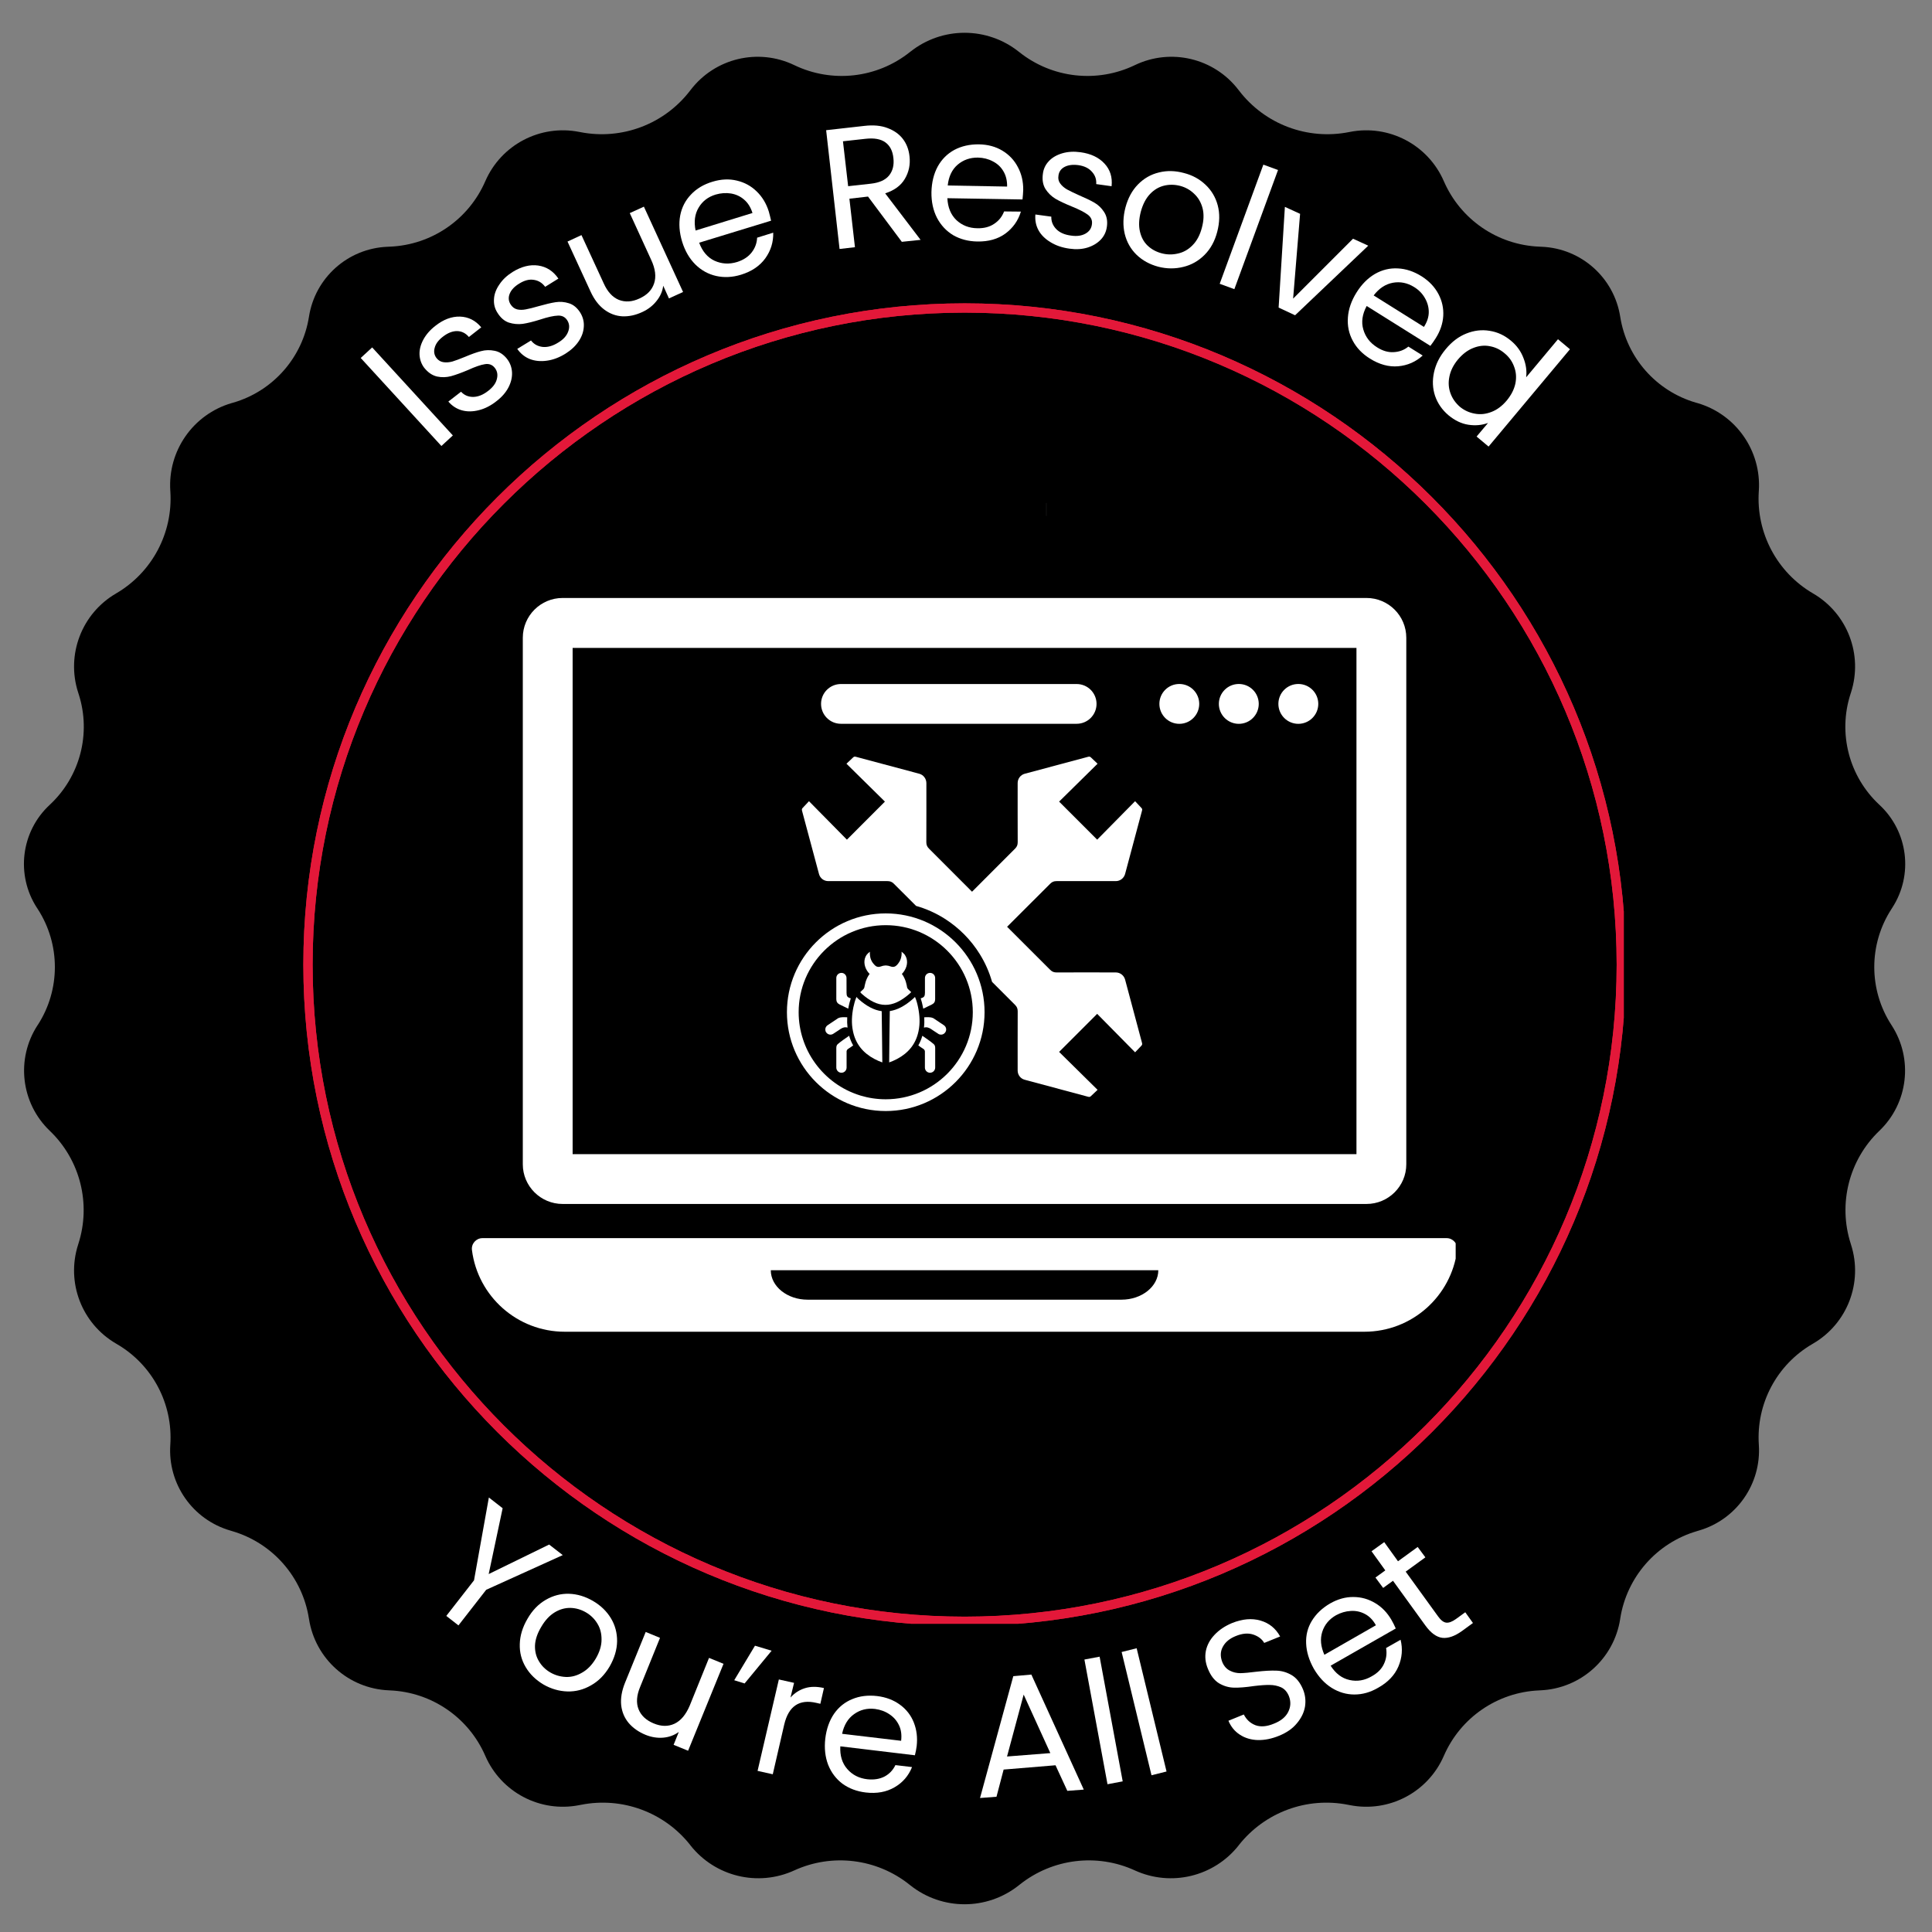 <svg xmlns="http://www.w3.org/2000/svg" xmlns:xlink="http://www.w3.org/1999/xlink" width="225" viewBox="0 0 168.75 168.75" height="225" preserveAspectRatio="xMidYMid meet"><rect x="0" y="0" width="168.75" height="168.75" fill="#808080" stroke="none"/><defs><clipPath id="0d14d07406"><path d="M 2 2.715 L 167 2.715 L 167 166.477 L 2 166.477 Z M 2 2.715 "></path></clipPath><clipPath id="bca2bf62a7"><path d="M 88.988 4.52 L 89.039 4.559 C 91.906 6.84 95.824 7.277 99.125 5.688 C 102.27 4.176 106.043 5.074 108.168 7.844 L 108.223 7.914 C 110.473 10.852 114.191 12.254 117.82 11.539 L 117.902 11.523 C 121.312 10.848 124.73 12.641 126.113 15.828 C 127.562 19.168 130.789 21.387 134.43 21.543 L 134.676 21.555 C 138.117 21.703 140.977 24.254 141.516 27.656 C 142.078 31.23 144.648 34.152 148.121 35.168 L 148.266 35.207 C 151.629 36.188 153.855 39.375 153.625 42.867 L 153.621 42.918 C 153.383 46.551 155.219 50.004 158.363 51.836 C 161.363 53.582 162.738 57.18 161.676 60.48 L 161.629 60.625 C 160.52 64.066 161.508 67.836 164.156 70.297 C 166.668 72.625 167.141 76.422 165.273 79.297 L 165.211 79.395 C 163.207 82.48 163.207 86.453 165.211 89.535 L 165.227 89.559 C 167.125 92.488 166.676 96.352 164.156 98.766 L 164.152 98.77 C 161.496 101.309 160.527 105.145 161.656 108.645 L 161.676 108.711 C 162.738 112.012 161.363 115.609 158.363 117.355 L 158.297 117.395 C 155.195 119.199 153.383 122.609 153.625 126.195 C 153.855 129.609 151.68 132.727 148.391 133.684 L 148.227 133.734 C 144.695 134.766 142.078 137.75 141.516 141.387 L 141.516 141.402 C 140.977 144.879 138.062 147.492 134.547 147.641 L 134.43 147.648 C 130.789 147.805 127.562 150.023 126.113 153.363 C 124.73 156.551 121.312 158.344 117.902 157.668 L 117.738 157.637 C 114.152 156.93 110.473 158.289 108.207 161.16 L 108.195 161.18 C 106.039 163.914 102.293 164.82 99.125 163.371 C 95.816 161.855 91.934 162.332 89.082 164.598 L 88.988 164.672 C 86.215 166.879 82.285 166.879 79.512 164.672 L 79.418 164.598 C 76.566 162.332 72.688 161.855 69.375 163.371 C 66.207 164.82 62.461 163.914 60.305 161.18 L 60.293 161.16 C 58.031 158.289 54.348 156.93 50.762 157.637 L 50.598 157.668 C 47.188 158.344 43.773 156.551 42.387 153.363 C 40.938 150.023 37.711 147.805 34.074 147.648 L 33.953 147.641 C 30.438 147.492 27.523 144.879 26.988 141.402 L 26.984 141.387 C 26.422 137.75 23.805 134.766 20.273 133.734 L 20.109 133.684 C 16.82 132.727 14.645 129.609 14.875 126.195 C 15.117 122.609 13.309 119.199 10.203 117.395 L 10.137 117.355 C 7.137 115.609 5.762 112.012 6.824 108.711 L 6.844 108.645 C 7.973 105.145 7.004 101.309 4.348 98.77 L 4.344 98.766 C 1.824 96.352 1.375 92.488 3.273 89.559 L 3.293 89.535 C 5.293 86.453 5.293 82.48 3.293 79.395 L 3.227 79.297 C 1.363 76.422 1.832 72.625 4.344 70.297 C 6.992 67.836 7.98 64.066 6.871 60.625 L 6.824 60.48 C 5.762 57.18 7.137 53.582 10.137 51.836 C 13.281 50.004 15.117 46.551 14.879 42.918 L 14.875 42.867 C 14.645 39.375 16.871 36.188 20.234 35.207 L 20.379 35.168 C 23.852 34.152 26.426 31.23 26.988 27.656 C 27.523 24.254 30.383 21.703 33.824 21.555 L 34.074 21.543 C 37.711 21.387 40.938 19.168 42.387 15.828 C 43.773 12.641 47.188 10.848 50.598 11.523 L 50.684 11.539 C 54.309 12.254 58.027 10.852 60.277 7.914 L 60.332 7.844 C 62.457 5.074 66.23 4.176 69.375 5.688 C 72.676 7.277 76.594 6.84 79.461 4.559 L 79.512 4.52 C 82.285 2.312 86.215 2.312 88.988 4.52 Z M 88.988 4.52 "></path></clipPath><clipPath id="7a2c25ff1e"><path d="M 0 0.715 L 165 0.715 L 165 164.477 L 0 164.477 Z M 0 0.715 "></path></clipPath><clipPath id="ad2816c3fb"><path d="M 86.988 2.52 L 87.039 2.559 C 89.906 4.84 93.824 5.277 97.125 3.688 C 100.27 2.176 104.043 3.074 106.168 5.844 L 106.223 5.914 C 108.473 8.852 112.191 10.254 115.82 9.539 L 115.902 9.523 C 119.312 8.848 122.73 10.641 124.113 13.828 C 125.562 17.168 128.789 19.387 132.43 19.543 L 132.676 19.555 C 136.117 19.703 138.977 22.254 139.516 25.656 C 140.078 29.23 142.648 32.152 146.121 33.168 L 146.266 33.207 C 149.629 34.188 151.855 37.375 151.625 40.867 L 151.621 40.918 C 151.383 44.551 153.219 48.004 156.363 49.836 C 159.363 51.582 160.738 55.18 159.676 58.48 L 159.629 58.625 C 158.52 62.066 159.508 65.836 162.156 68.297 C 164.668 70.625 165.141 74.422 163.273 77.297 L 163.211 77.395 C 161.207 80.48 161.207 84.453 163.211 87.535 L 163.227 87.559 C 165.125 90.488 164.676 94.352 162.156 96.766 L 162.152 96.77 C 159.496 99.309 158.527 103.145 159.656 106.645 L 159.676 106.711 C 160.738 110.012 159.363 113.609 156.363 115.355 L 156.297 115.395 C 153.195 117.199 151.383 120.609 151.625 124.195 C 151.855 127.609 149.68 130.727 146.391 131.684 L 146.227 131.734 C 142.695 132.766 140.078 135.75 139.516 139.387 L 139.516 139.402 C 138.977 142.879 136.062 145.492 132.547 145.641 L 132.43 145.648 C 128.789 145.805 125.562 148.023 124.113 151.363 C 122.73 154.551 119.312 156.344 115.902 155.668 L 115.738 155.637 C 112.152 154.93 108.473 156.289 106.207 159.16 L 106.195 159.18 C 104.039 161.914 100.293 162.82 97.125 161.371 C 93.816 159.855 89.934 160.332 87.082 162.598 L 86.988 162.672 C 84.215 164.879 80.285 164.879 77.512 162.672 L 77.418 162.598 C 74.566 160.332 70.688 159.855 67.375 161.371 C 64.207 162.82 60.461 161.914 58.305 159.18 L 58.293 159.16 C 56.031 156.289 52.348 154.93 48.762 155.637 L 48.598 155.668 C 45.188 156.344 41.773 154.551 40.387 151.363 C 38.938 148.023 35.711 145.805 32.074 145.648 L 31.953 145.641 C 28.438 145.492 25.523 142.879 24.988 139.402 L 24.984 139.387 C 24.422 135.75 21.805 132.766 18.273 131.734 L 18.109 131.684 C 14.82 130.727 12.645 127.609 12.875 124.195 C 13.117 120.609 11.309 117.199 8.203 115.395 L 8.137 115.355 C 5.137 113.609 3.762 110.012 4.824 106.711 L 4.844 106.645 C 5.973 103.145 5.004 99.309 2.348 96.77 L 2.344 96.766 C -0.176 94.352 -0.625 90.488 1.273 87.559 L 1.293 87.535 C 3.293 84.453 3.293 80.48 1.293 77.395 L 1.227 77.297 C -0.637 74.422 -0.168 70.625 2.344 68.297 C 4.992 65.836 5.98 62.066 4.871 58.625 L 4.824 58.48 C 3.762 55.18 5.137 51.582 8.137 49.836 C 11.281 48.004 13.117 44.551 12.879 40.918 L 12.875 40.867 C 12.645 37.375 14.871 34.188 18.234 33.207 L 18.379 33.168 C 21.852 32.152 24.426 29.23 24.988 25.656 C 25.523 22.254 28.383 19.703 31.824 19.555 L 32.074 19.543 C 35.711 19.387 38.938 17.168 40.387 13.828 C 41.773 10.641 45.188 8.848 48.598 9.523 L 48.684 9.539 C 52.309 10.254 56.027 8.852 58.277 5.914 L 58.332 5.844 C 60.457 3.074 64.23 2.176 67.375 3.688 C 70.676 5.277 74.594 4.84 77.461 2.559 L 77.512 2.52 C 80.285 0.312 84.215 0.312 86.988 2.52 Z M 86.988 2.52 "></path></clipPath><clipPath id="9c018ca478"><rect x="0" width="165" y="0" height="165"></rect></clipPath><clipPath id="9e609b092d"><path d="M 26.496 26.496 L 141.828 26.496 L 141.828 141.828 L 26.496 141.828 Z M 26.496 26.496 "></path></clipPath><clipPath id="bf730420ff"><rect x="0" width="116" y="0" height="40"></rect></clipPath><clipPath id="544f35ac67"><rect x="0" width="105" y="0" height="37"></rect></clipPath><clipPath id="ca92a1ec2e"><path d="M 90 43 L 91.41 43 L 91.41 45.062 L 90 45.062 Z M 90 43 "></path></clipPath><clipPath id="3fb6316006"><path d="M 45 52.207 L 123 52.207 L 123 106 L 45 106 Z M 45 52.207 "></path></clipPath><clipPath id="fffe9b8f23"><path d="M 41.023 108 L 127.145 108 L 127.145 116.613 L 41.023 116.613 Z M 41.023 108 "></path></clipPath></defs><g id="b11b67863c"><g clip-rule="nonzero" clip-path="url(#0d14d07406)"><g clip-rule="nonzero" clip-path="url(#bca2bf62a7)"><g transform="matrix(1,0,0,1,2,2)"><g clip-path="url(#9c018ca478)"><g clip-rule="nonzero" clip-path="url(#7a2c25ff1e)"><g clip-rule="nonzero" clip-path="url(#ad2816c3fb)"><rect x="0" width="165" height="165" y="0" style="fill:#000000;fill-opacity:1;stroke:none;"></rect></g></g></g></g></g></g><g clip-rule="nonzero" clip-path="url(#9e609b092d)"><path style=" stroke:none;fill-rule:nonzero;fill:#e31839;fill-opacity:1;" d="M 84.258 142.016 C 52.406 142.016 26.496 116.105 26.496 84.258 C 26.496 52.406 52.406 26.496 84.258 26.496 C 116.105 26.496 142.016 52.406 142.016 84.258 C 142.016 116.105 116.105 142.016 84.258 142.016 Z M 84.258 27.305 C 52.855 27.305 27.305 52.855 27.305 84.258 C 27.305 115.66 52.855 141.207 84.258 141.207 C 115.66 141.207 141.207 115.66 141.207 84.258 C 141.207 52.855 115.66 27.305 84.258 27.305 Z M 84.258 27.305 "></path><path style=" stroke:none;fill-rule:nonzero;fill:#e31839;fill-opacity:1;" d="M 84.258 142.016 C 52.406 142.016 26.496 116.105 26.496 84.258 C 26.496 52.406 52.406 26.496 84.258 26.496 C 116.105 26.496 142.016 52.406 142.016 84.258 C 142.016 116.105 116.105 142.016 84.258 142.016 Z M 84.258 27.305 C 52.855 27.305 27.305 52.855 27.305 84.258 C 27.305 115.66 52.855 141.207 84.258 141.207 C 115.66 141.207 141.207 115.66 141.207 84.258 C 141.207 52.855 115.66 27.305 84.258 27.305 Z M 84.258 27.305 "></path></g><g transform="matrix(1,0,0,1,26,5)"><g clip-path="url(#bf730420ff)"><g style="fill:#ffffff;fill-opacity:1;"><g transform="translate(11.695, 34.736)"><path style="stroke:none" d="M -5.188 -9.391 L 1.859 -1.703 L 0.859 -0.781 L -6.188 -8.469 Z M -5.188 -9.391 "></path></g></g><g style="fill:#ffffff;fill-opacity:1;"><g transform="translate(14.082, 32.419)"><path style="stroke:none" d="M 3.297 -2.391 C 2.797 -1.992 2.281 -1.727 1.75 -1.594 C 1.219 -1.457 0.723 -1.453 0.266 -1.578 C -0.191 -1.703 -0.586 -1.957 -0.922 -2.344 L 0.188 -3.203 C 0.469 -2.898 0.82 -2.75 1.25 -2.75 C 1.688 -2.758 2.125 -2.938 2.562 -3.281 C 2.969 -3.594 3.219 -3.93 3.312 -4.297 C 3.414 -4.672 3.359 -5 3.141 -5.281 C 2.922 -5.562 2.629 -5.672 2.266 -5.609 C 1.91 -5.555 1.414 -5.383 0.781 -5.094 C 0.207 -4.852 -0.281 -4.676 -0.688 -4.562 C -1.094 -4.457 -1.5 -4.445 -1.906 -4.531 C -2.32 -4.625 -2.695 -4.879 -3.031 -5.297 C -3.281 -5.629 -3.414 -6.008 -3.438 -6.438 C -3.457 -6.863 -3.348 -7.301 -3.109 -7.75 C -2.867 -8.195 -2.52 -8.598 -2.062 -8.953 C -1.352 -9.516 -0.633 -9.785 0.094 -9.766 C 0.832 -9.742 1.453 -9.43 1.953 -8.828 L 0.875 -7.984 C 0.594 -8.316 0.254 -8.488 -0.141 -8.5 C -0.547 -8.508 -0.961 -8.348 -1.391 -8.016 C -1.773 -7.723 -2.016 -7.406 -2.109 -7.062 C -2.211 -6.719 -2.16 -6.41 -1.953 -6.141 C -1.785 -5.93 -1.578 -5.812 -1.328 -5.781 C -1.086 -5.75 -0.832 -5.77 -0.562 -5.844 C -0.289 -5.926 0.07 -6.062 0.531 -6.25 C 1.094 -6.488 1.562 -6.656 1.938 -6.75 C 2.32 -6.852 2.711 -6.863 3.109 -6.781 C 3.516 -6.707 3.875 -6.477 4.188 -6.094 C 4.469 -5.738 4.617 -5.336 4.641 -4.891 C 4.66 -4.453 4.555 -4.016 4.328 -3.578 C 4.098 -3.141 3.754 -2.742 3.297 -2.391 Z M 3.297 -2.391 "></path></g></g><g style="fill:#ffffff;fill-opacity:1;"><g transform="translate(19.851, 27.896)"><path style="stroke:none" d="M 3.531 -2 C 2.988 -1.664 2.445 -1.461 1.906 -1.391 C 1.375 -1.316 0.883 -1.363 0.438 -1.531 C -0.008 -1.707 -0.379 -2.004 -0.672 -2.422 L 0.531 -3.156 C 0.781 -2.832 1.117 -2.645 1.547 -2.594 C 1.984 -2.551 2.441 -2.68 2.922 -2.984 C 3.348 -3.242 3.629 -3.551 3.766 -3.906 C 3.91 -4.27 3.891 -4.602 3.703 -4.906 C 3.516 -5.207 3.238 -5.348 2.875 -5.328 C 2.508 -5.316 1.992 -5.203 1.328 -4.984 C 0.734 -4.797 0.227 -4.672 -0.188 -4.609 C -0.602 -4.555 -1.008 -4.594 -1.406 -4.719 C -1.801 -4.852 -2.141 -5.148 -2.422 -5.609 C -2.641 -5.961 -2.734 -6.352 -2.703 -6.781 C -2.68 -7.207 -2.523 -7.629 -2.234 -8.047 C -1.953 -8.473 -1.566 -8.836 -1.078 -9.141 C -0.305 -9.617 0.438 -9.805 1.156 -9.703 C 1.883 -9.598 2.473 -9.219 2.922 -8.562 L 1.766 -7.844 C 1.504 -8.195 1.172 -8.398 0.766 -8.453 C 0.367 -8.516 -0.051 -8.406 -0.5 -8.125 C -0.914 -7.875 -1.191 -7.582 -1.328 -7.25 C -1.461 -6.926 -1.441 -6.617 -1.266 -6.328 C -1.117 -6.086 -0.926 -5.938 -0.688 -5.875 C -0.457 -5.82 -0.203 -5.82 0.078 -5.875 C 0.359 -5.926 0.734 -6.02 1.203 -6.156 C 1.785 -6.32 2.273 -6.438 2.672 -6.5 C 3.066 -6.562 3.457 -6.531 3.844 -6.406 C 4.227 -6.289 4.555 -6.02 4.828 -5.594 C 5.066 -5.207 5.172 -4.797 5.141 -4.359 C 5.117 -3.922 4.969 -3.492 4.688 -3.078 C 4.414 -2.672 4.031 -2.312 3.531 -2 Z M 3.531 -2 "></path></g></g><g style="fill:#ffffff;fill-opacity:1;"><g transform="translate(26.007, 24.004)"><path style="stroke:none" d="M 4.234 -10.953 L 7.656 -3.5 L 6.422 -2.938 L 5.922 -4.047 C 5.859 -3.555 5.66 -3.109 5.328 -2.703 C 5.004 -2.297 4.594 -1.977 4.094 -1.75 C 3.508 -1.477 2.93 -1.352 2.359 -1.375 C 1.785 -1.406 1.254 -1.602 0.766 -1.969 C 0.285 -2.332 -0.109 -2.852 -0.422 -3.531 L -2.438 -7.906 L -1.219 -8.469 L 0.719 -4.266 C 1.051 -3.523 1.492 -3.039 2.047 -2.812 C 2.609 -2.594 3.211 -2.633 3.859 -2.938 C 4.516 -3.238 4.938 -3.676 5.125 -4.25 C 5.32 -4.832 5.238 -5.516 4.875 -6.297 L 3 -10.391 Z M 4.234 -10.953 "></path></g></g><g style="fill:#ffffff;fill-opacity:1;"><g transform="translate(34.178, 20.229)"><path style="stroke:none" d="M 6.969 -6.766 C 7.039 -6.516 7.109 -6.242 7.172 -5.953 L 0.891 -4.031 C 1.172 -3.27 1.617 -2.742 2.234 -2.453 C 2.859 -2.172 3.516 -2.133 4.203 -2.344 C 4.754 -2.52 5.176 -2.797 5.469 -3.172 C 5.77 -3.555 5.93 -3.988 5.953 -4.469 L 7.359 -4.906 C 7.379 -4.082 7.148 -3.336 6.672 -2.672 C 6.191 -2.004 5.484 -1.523 4.547 -1.234 C 3.797 -1.004 3.07 -0.969 2.375 -1.125 C 1.688 -1.281 1.082 -1.613 0.562 -2.125 C 0.039 -2.645 -0.344 -3.305 -0.594 -4.109 C -0.844 -4.93 -0.898 -5.695 -0.766 -6.406 C -0.629 -7.113 -0.316 -7.723 0.172 -8.234 C 0.66 -8.754 1.289 -9.129 2.062 -9.359 C 2.812 -9.586 3.52 -9.617 4.188 -9.453 C 4.852 -9.297 5.426 -8.984 5.906 -8.516 C 6.395 -8.047 6.75 -7.461 6.969 -6.766 Z M 5.547 -6.625 C 5.391 -7.125 5.145 -7.516 4.812 -7.797 C 4.488 -8.078 4.109 -8.254 3.672 -8.328 C 3.234 -8.398 2.785 -8.367 2.328 -8.234 C 1.672 -8.035 1.176 -7.656 0.844 -7.094 C 0.508 -6.531 0.422 -5.863 0.578 -5.094 Z M 5.547 -6.625 "></path></g></g><g style="fill:#ffffff;fill-opacity:1;"><g transform="translate(42.683, 17.733)"><path style="stroke:none" d=""></path></g></g><g style="fill:#ffffff;fill-opacity:1;"><g transform="translate(46.175, 16.872)"><path style="stroke:none" d="M 6.594 -0.75 L 3.641 -4.703 L 2.016 -4.516 L 2.5 -0.281 L 1.156 -0.125 L -0.016 -10.5 L 3.312 -10.875 C 4.102 -10.969 4.781 -10.906 5.344 -10.688 C 5.914 -10.477 6.363 -10.16 6.688 -9.734 C 7.008 -9.316 7.203 -8.812 7.266 -8.219 C 7.348 -7.5 7.211 -6.844 6.859 -6.25 C 6.516 -5.664 5.941 -5.242 5.141 -4.984 L 8.234 -0.922 Z M 1.906 -5.609 L 3.891 -5.828 C 4.629 -5.91 5.16 -6.148 5.484 -6.547 C 5.805 -6.953 5.93 -7.457 5.859 -8.062 C 5.797 -8.688 5.562 -9.145 5.156 -9.438 C 4.758 -9.727 4.188 -9.832 3.438 -9.75 L 1.453 -9.531 Z M 1.906 -5.609 "></path></g></g><g style="fill:#ffffff;fill-opacity:1;"><g transform="translate(54.654, 15.874)"><path style="stroke:none" d="M 8.719 -4.281 C 8.707 -4.02 8.688 -3.742 8.656 -3.453 L 2.094 -3.562 C 2.133 -2.75 2.398 -2.109 2.891 -1.641 C 3.391 -1.18 4 -0.945 4.719 -0.938 C 5.301 -0.926 5.789 -1.055 6.188 -1.328 C 6.594 -1.598 6.879 -1.957 7.047 -2.406 L 8.516 -2.391 C 8.273 -1.598 7.82 -0.957 7.156 -0.469 C 6.5 0.008 5.68 0.238 4.703 0.219 C 3.922 0.207 3.223 0.023 2.609 -0.328 C 2.004 -0.691 1.531 -1.195 1.188 -1.844 C 0.852 -2.5 0.691 -3.25 0.703 -4.094 C 0.723 -4.945 0.906 -5.691 1.25 -6.328 C 1.602 -6.961 2.086 -7.445 2.703 -7.781 C 3.328 -8.113 4.039 -8.273 4.844 -8.266 C 5.625 -8.254 6.305 -8.07 6.891 -7.719 C 7.484 -7.363 7.938 -6.883 8.25 -6.281 C 8.57 -5.688 8.727 -5.02 8.719 -4.281 Z M 7.312 -4.578 C 7.32 -5.098 7.211 -5.547 6.984 -5.922 C 6.766 -6.297 6.457 -6.582 6.062 -6.781 C 5.676 -6.988 5.242 -7.098 4.766 -7.109 C 4.078 -7.117 3.484 -6.91 2.984 -6.484 C 2.492 -6.055 2.207 -5.453 2.125 -4.672 Z M 7.312 -4.578 "></path></g></g><g style="fill:#ffffff;fill-opacity:1;"><g transform="translate(63.404, 16.032)"><path style="stroke:none" d="M 4.016 0.688 C 3.379 0.602 2.828 0.414 2.359 0.125 C 1.891 -0.156 1.539 -0.5 1.312 -0.906 C 1.082 -1.32 0.988 -1.785 1.031 -2.297 L 2.422 -2.109 C 2.41 -1.691 2.555 -1.328 2.859 -1.016 C 3.16 -0.711 3.594 -0.523 4.156 -0.453 C 4.656 -0.379 5.07 -0.438 5.406 -0.625 C 5.738 -0.812 5.926 -1.082 5.969 -1.438 C 6.02 -1.781 5.898 -2.062 5.609 -2.281 C 5.316 -2.5 4.848 -2.738 4.203 -3 C 3.617 -3.238 3.145 -3.461 2.781 -3.672 C 2.426 -3.891 2.133 -4.176 1.906 -4.531 C 1.688 -4.895 1.613 -5.336 1.688 -5.859 C 1.738 -6.273 1.91 -6.641 2.203 -6.953 C 2.492 -7.266 2.883 -7.492 3.375 -7.641 C 3.863 -7.785 4.398 -7.816 4.984 -7.734 C 5.879 -7.609 6.57 -7.281 7.062 -6.75 C 7.562 -6.219 7.77 -5.555 7.688 -4.766 L 6.344 -4.953 C 6.375 -5.367 6.25 -5.727 5.969 -6.031 C 5.695 -6.344 5.301 -6.535 4.781 -6.609 C 4.289 -6.672 3.891 -6.617 3.578 -6.453 C 3.266 -6.285 3.086 -6.031 3.047 -5.688 C 3.004 -5.426 3.055 -5.195 3.203 -5 C 3.348 -4.801 3.547 -4.629 3.797 -4.484 C 4.047 -4.348 4.391 -4.18 4.828 -3.984 C 5.398 -3.742 5.852 -3.523 6.188 -3.328 C 6.531 -3.129 6.812 -2.859 7.031 -2.516 C 7.258 -2.172 7.344 -1.754 7.281 -1.266 C 7.227 -0.816 7.051 -0.43 6.75 -0.109 C 6.445 0.211 6.055 0.445 5.578 0.594 C 5.109 0.738 4.586 0.77 4.016 0.688 Z M 4.016 0.688 "></path></g></g><g style="fill:#ffffff;fill-opacity:1;"><g transform="translate(70.629, 16.939)"><path style="stroke:none" d="M 4.547 1.359 C 3.797 1.16 3.16 0.812 2.641 0.312 C 2.129 -0.188 1.785 -0.797 1.609 -1.516 C 1.441 -2.234 1.461 -3 1.672 -3.812 C 1.891 -4.633 2.254 -5.305 2.766 -5.828 C 3.285 -6.359 3.895 -6.707 4.594 -6.875 C 5.289 -7.051 6.02 -7.035 6.781 -6.828 C 7.52 -6.641 8.148 -6.297 8.672 -5.797 C 9.191 -5.305 9.547 -4.707 9.734 -4 C 9.922 -3.289 9.906 -2.52 9.688 -1.688 C 9.477 -0.875 9.109 -0.203 8.578 0.328 C 8.047 0.859 7.426 1.207 6.719 1.375 C 6.008 1.551 5.285 1.547 4.547 1.359 Z M 4.844 0.188 C 5.312 0.312 5.785 0.316 6.266 0.203 C 6.742 0.098 7.164 -0.141 7.531 -0.516 C 7.906 -0.891 8.176 -1.395 8.344 -2.031 C 8.52 -2.676 8.539 -3.254 8.406 -3.766 C 8.27 -4.273 8.023 -4.691 7.672 -5.016 C 7.328 -5.348 6.922 -5.578 6.453 -5.703 C 5.961 -5.828 5.488 -5.832 5.031 -5.719 C 4.57 -5.602 4.164 -5.359 3.812 -4.984 C 3.457 -4.609 3.191 -4.098 3.016 -3.453 C 2.848 -2.805 2.82 -2.227 2.938 -1.719 C 3.051 -1.219 3.273 -0.805 3.609 -0.484 C 3.953 -0.16 4.363 0.062 4.844 0.188 Z M 4.844 0.188 "></path></g></g><g style="fill:#ffffff;fill-opacity:1;"><g transform="translate(79.456, 19.397)"><path style="stroke:none" d="M 6.172 -9.547 L 2.359 0.859 L 1.078 0.391 L 4.891 -10.016 Z M 6.172 -9.547 "></path></g></g><g style="fill:#ffffff;fill-opacity:1;"><g transform="translate(82.603, 20.428)"><path style="stroke:none" d="M 4.344 0.656 L 9.578 -4.578 L 10.906 -3.969 L 4.516 2.109 L 3.078 1.438 L 3.625 -7.359 L 4.953 -6.75 Z M 4.344 0.656 "></path></g></g><g style="fill:#ffffff;fill-opacity:1;"><g transform="translate(89.748, 23.695)"><path style="stroke:none" d="M 9.656 0.844 C 9.52 1.062 9.363 1.285 9.188 1.516 L 3.625 -1.969 C 3.238 -1.25 3.141 -0.566 3.328 0.078 C 3.516 0.734 3.914 1.254 4.531 1.641 C 5.02 1.953 5.504 2.094 5.984 2.062 C 6.473 2.039 6.898 1.879 7.266 1.578 L 8.516 2.359 C 7.91 2.91 7.195 3.223 6.375 3.297 C 5.562 3.367 4.738 3.145 3.906 2.625 C 3.238 2.207 2.738 1.688 2.406 1.062 C 2.07 0.438 1.93 -0.238 1.984 -0.969 C 2.035 -1.695 2.285 -2.422 2.734 -3.141 C 3.18 -3.859 3.719 -4.398 4.344 -4.766 C 4.977 -5.129 5.645 -5.289 6.344 -5.25 C 7.051 -5.219 7.742 -4.988 8.422 -4.562 C 9.078 -4.145 9.566 -3.629 9.891 -3.016 C 10.211 -2.41 10.352 -1.77 10.312 -1.094 C 10.27 -0.426 10.051 0.219 9.656 0.844 Z M 8.625 -0.141 C 8.906 -0.578 9.047 -1.008 9.047 -1.438 C 9.047 -1.875 8.93 -2.285 8.703 -2.672 C 8.484 -3.055 8.172 -3.375 7.766 -3.625 C 7.18 -3.988 6.566 -4.113 5.922 -4 C 5.273 -3.883 4.711 -3.516 4.234 -2.891 Z M 8.625 -0.141 "></path></g></g><g style="fill:#ffffff;fill-opacity:1;"><g transform="translate(97.144, 28.255)"><path style="stroke:none" d="M 3.125 -2.75 C 3.664 -3.406 4.27 -3.863 4.938 -4.125 C 5.613 -4.395 6.289 -4.473 6.969 -4.359 C 7.656 -4.254 8.281 -3.961 8.844 -3.484 C 9.344 -3.066 9.703 -2.566 9.922 -1.984 C 10.148 -1.41 10.227 -0.848 10.156 -0.297 L 12.938 -3.625 L 13.984 -2.75 L 6.875 5.75 L 5.828 4.875 L 6.828 3.688 C 6.297 3.883 5.723 3.938 5.109 3.844 C 4.504 3.75 3.926 3.473 3.375 3.016 C 2.82 2.547 2.43 1.984 2.203 1.328 C 1.984 0.672 1.953 -0.016 2.109 -0.734 C 2.266 -1.453 2.602 -2.125 3.125 -2.75 Z M 8.469 1.719 C 8.863 1.238 9.113 0.742 9.219 0.234 C 9.32 -0.273 9.285 -0.758 9.109 -1.219 C 8.941 -1.688 8.664 -2.078 8.281 -2.391 C 7.895 -2.723 7.461 -2.93 6.984 -3.016 C 6.504 -3.109 6.02 -3.055 5.531 -2.859 C 5.051 -2.672 4.609 -2.336 4.203 -1.859 C 3.805 -1.379 3.555 -0.879 3.453 -0.359 C 3.348 0.148 3.379 0.633 3.547 1.094 C 3.711 1.551 3.988 1.945 4.375 2.281 C 4.758 2.594 5.191 2.789 5.672 2.875 C 6.16 2.969 6.648 2.914 7.141 2.719 C 7.629 2.531 8.07 2.195 8.469 1.719 Z M 8.469 1.719 "></path></g></g></g></g><g transform="matrix(1,0,0,1,32,126)"><g clip-path="url(#544f35ac67)"><g style="fill:#ffffff;fill-opacity:1;"><g transform="translate(4.059, 12.861)"><path style="stroke:none" d="M 13.094 -3.031 L 6.406 0 L 3.984 3.109 L 2.922 2.281 L 5.344 -0.828 L 6.641 -8.062 L 7.844 -7.125 L 6.625 -1.375 L 11.906 -3.953 Z M 13.094 -3.031 "></path></g></g><g style="fill:#ffffff;fill-opacity:1;"><g transform="translate(11.447, 18.614)"><path style="stroke:none" d="M 4.016 2.516 C 3.348 2.117 2.832 1.613 2.469 1 C 2.102 0.383 1.93 -0.285 1.953 -1.016 C 1.973 -1.754 2.195 -2.488 2.625 -3.219 C 3.039 -3.945 3.57 -4.5 4.219 -4.875 C 4.863 -5.25 5.539 -5.426 6.25 -5.406 C 6.969 -5.383 7.664 -5.176 8.344 -4.781 C 9.008 -4.395 9.531 -3.895 9.906 -3.281 C 10.281 -2.664 10.461 -1.988 10.453 -1.25 C 10.441 -0.52 10.223 0.211 9.797 0.953 C 9.367 1.68 8.828 2.227 8.172 2.594 C 7.523 2.969 6.836 3.145 6.109 3.125 C 5.379 3.102 4.68 2.898 4.016 2.516 Z M 4.625 1.469 C 5.039 1.707 5.488 1.836 5.969 1.859 C 6.457 1.879 6.93 1.754 7.391 1.484 C 7.859 1.223 8.258 0.812 8.594 0.25 C 8.926 -0.32 9.094 -0.867 9.094 -1.391 C 9.102 -1.922 8.984 -2.391 8.734 -2.797 C 8.492 -3.203 8.16 -3.531 7.734 -3.781 C 7.305 -4.031 6.852 -4.16 6.375 -4.172 C 5.906 -4.18 5.445 -4.051 5 -3.781 C 4.551 -3.508 4.16 -3.086 3.828 -2.516 C 3.484 -1.941 3.301 -1.395 3.281 -0.875 C 3.27 -0.363 3.383 0.086 3.625 0.484 C 3.863 0.891 4.195 1.219 4.625 1.469 Z M 4.625 1.469 "></path></g></g><g style="fill:#ffffff;fill-opacity:1;"><g transform="translate(20.305, 23.73)"><path style="stroke:none" d="M 10.891 -4.406 L 7.797 3.188 L 6.531 2.672 L 6.984 1.547 C 6.586 1.836 6.129 2.004 5.609 2.047 C 5.098 2.086 4.586 2.004 4.078 1.797 C 3.473 1.547 2.984 1.203 2.609 0.766 C 2.242 0.328 2.023 -0.188 1.953 -0.781 C 1.891 -1.383 2 -2.035 2.281 -2.734 L 4.094 -7.188 L 5.344 -6.672 L 3.609 -2.391 C 3.297 -1.641 3.25 -0.988 3.469 -0.438 C 3.688 0.113 4.125 0.523 4.781 0.797 C 5.445 1.078 6.055 1.086 6.609 0.828 C 7.16 0.566 7.602 0.039 7.938 -0.75 L 9.625 -4.922 Z M 10.891 -4.406 "></path></g></g><g style="fill:#ffffff;fill-opacity:1;"><g transform="translate(29.631, 27.353)"><path style="stroke:none" d="M 4.312 -9.609 L 5.766 -9.172 L 3.406 -6.312 L 2.5 -6.594 Z M 4.312 -9.609 "></path></g></g><g style="fill:#ffffff;fill-opacity:1;"><g transform="translate(33.045, 28.411)"><path style="stroke:none" d="M 4 -6.141 C 4.344 -6.523 4.758 -6.797 5.25 -6.953 C 5.738 -7.109 6.297 -7.113 6.922 -6.969 L 6.609 -5.594 L 6.266 -5.672 C 4.773 -6.023 3.836 -5.395 3.453 -3.781 L 2.453 0.562 L 1.125 0.266 L 2.984 -7.719 L 4.312 -7.422 Z M 4 -6.141 "></path></g></g><g style="fill:#ffffff;fill-opacity:1;"><g transform="translate(38.959, 29.861)"><path style="stroke:none" d="M 9.109 -3.359 C 9.078 -3.098 9.023 -2.828 8.953 -2.547 L 2.438 -3.328 C 2.395 -2.516 2.598 -1.852 3.047 -1.344 C 3.492 -0.832 4.078 -0.535 4.797 -0.453 C 5.367 -0.391 5.867 -0.469 6.297 -0.688 C 6.723 -0.914 7.039 -1.25 7.25 -1.688 L 8.703 -1.516 C 8.391 -0.742 7.879 -0.156 7.172 0.25 C 6.461 0.664 5.625 0.816 4.656 0.703 C 3.875 0.609 3.195 0.352 2.625 -0.062 C 2.062 -0.488 1.645 -1.039 1.375 -1.719 C 1.113 -2.406 1.031 -3.164 1.125 -4 C 1.227 -4.852 1.484 -5.578 1.891 -6.172 C 2.305 -6.766 2.836 -7.191 3.484 -7.453 C 4.129 -7.723 4.852 -7.812 5.656 -7.719 C 6.426 -7.625 7.086 -7.375 7.641 -6.969 C 8.203 -6.562 8.609 -6.039 8.859 -5.406 C 9.109 -4.77 9.191 -4.086 9.109 -3.359 Z M 7.75 -3.812 C 7.812 -4.332 7.75 -4.785 7.562 -5.172 C 7.375 -5.566 7.098 -5.883 6.734 -6.125 C 6.367 -6.375 5.945 -6.531 5.469 -6.594 C 4.781 -6.676 4.172 -6.523 3.641 -6.141 C 3.109 -5.766 2.758 -5.191 2.594 -4.422 Z M 7.75 -3.812 "></path></g></g><g style="fill:#ffffff;fill-opacity:1;"><g transform="translate(48.628, 30.865)"><path style="stroke:none" d=""></path></g></g><g style="fill:#ffffff;fill-opacity:1;"><g transform="translate(53.1, 31.093)"><path style="stroke:none" d="M 7.094 -2.906 L 2.562 -2.531 L 1.938 -0.156 L 0.5 -0.047 L 3.406 -10.688 L 4.984 -10.828 L 9.562 -0.781 L 8.125 -0.672 Z M 6.641 -3.969 L 4.312 -9.078 L 2.859 -3.672 Z M 6.641 -3.969 "></path></g></g><g style="fill:#ffffff;fill-opacity:1;"><g transform="translate(63.593, 30.046)"><path style="stroke:none" d="M 0.453 -11.344 L 2.469 -0.453 L 1.141 -0.203 L -0.875 -11.094 Z M 0.453 -11.344 "></path></g></g><g style="fill:#ffffff;fill-opacity:1;"><g transform="translate(67.453, 29.325)"><path style="stroke:none" d="M -0.172 -11.359 L 2.438 -0.594 L 1.125 -0.266 L -1.484 -11.031 Z M -0.172 -11.359 "></path></g></g><g style="fill:#ffffff;fill-opacity:1;"><g transform="translate(71.28, 28.397)"><path style="stroke:none" d=""></path></g></g><g style="fill:#ffffff;fill-opacity:1;"><g transform="translate(75.547, 27.204)"><path style="stroke:none" d="M 4.172 -1.594 C 3.535 -1.332 2.914 -1.207 2.312 -1.219 C 1.719 -1.238 1.195 -1.395 0.75 -1.688 C 0.301 -1.977 -0.031 -2.383 -0.25 -2.906 L 1.094 -3.453 C 1.32 -3.004 1.66 -2.691 2.109 -2.516 C 2.566 -2.348 3.109 -2.395 3.734 -2.656 C 4.336 -2.895 4.75 -3.234 4.969 -3.672 C 5.195 -4.117 5.219 -4.582 5.031 -5.062 C 4.875 -5.438 4.645 -5.691 4.344 -5.828 C 4.039 -5.961 3.711 -6.031 3.359 -6.031 C 3.016 -6.039 2.555 -6.008 1.984 -5.938 C 1.273 -5.832 0.691 -5.785 0.234 -5.797 C -0.211 -5.805 -0.645 -5.93 -1.062 -6.172 C -1.477 -6.422 -1.805 -6.848 -2.047 -7.453 C -2.266 -7.984 -2.32 -8.504 -2.219 -9.016 C -2.113 -9.523 -1.863 -9.988 -1.469 -10.406 C -1.07 -10.832 -0.562 -11.176 0.062 -11.438 C 0.969 -11.801 1.797 -11.875 2.547 -11.656 C 3.305 -11.438 3.879 -10.973 4.266 -10.266 L 2.875 -9.703 C 2.676 -10.047 2.352 -10.289 1.906 -10.438 C 1.457 -10.582 0.945 -10.535 0.375 -10.297 C -0.145 -10.086 -0.516 -9.781 -0.734 -9.375 C -0.961 -8.969 -0.977 -8.516 -0.781 -8.016 C -0.633 -7.672 -0.414 -7.426 -0.125 -7.281 C 0.156 -7.133 0.461 -7.062 0.797 -7.062 C 1.141 -7.07 1.602 -7.113 2.188 -7.188 C 2.906 -7.27 3.488 -7.301 3.938 -7.281 C 4.395 -7.27 4.832 -7.145 5.25 -6.906 C 5.676 -6.664 6.016 -6.242 6.266 -5.641 C 6.461 -5.16 6.52 -4.66 6.438 -4.141 C 6.352 -3.629 6.117 -3.145 5.734 -2.688 C 5.359 -2.227 4.836 -1.863 4.172 -1.594 Z M 4.172 -1.594 "></path></g></g><g style="fill:#ffffff;fill-opacity:1;"><g transform="translate(84.24, 23.631)"><path style="stroke:none" d="M 5.297 -8.141 C 5.43 -7.91 5.555 -7.66 5.672 -7.391 L -0.016 -4.141 C 0.422 -3.453 0.973 -3.035 1.641 -2.891 C 2.305 -2.742 2.953 -2.852 3.578 -3.219 C 4.086 -3.5 4.441 -3.859 4.641 -4.297 C 4.848 -4.734 4.91 -5.195 4.828 -5.688 L 6.094 -6.406 C 6.289 -5.613 6.227 -4.836 5.906 -4.078 C 5.582 -3.316 4.992 -2.695 4.141 -2.219 C 3.461 -1.82 2.77 -1.625 2.062 -1.625 C 1.363 -1.625 0.703 -1.816 0.078 -2.203 C -0.535 -2.586 -1.055 -3.145 -1.484 -3.875 C -1.898 -4.613 -2.125 -5.348 -2.156 -6.078 C -2.188 -6.805 -2.02 -7.469 -1.656 -8.062 C -1.289 -8.664 -0.758 -9.172 -0.062 -9.578 C 0.613 -9.961 1.289 -10.148 1.969 -10.141 C 2.656 -10.141 3.289 -9.961 3.875 -9.609 C 4.457 -9.266 4.93 -8.773 5.297 -8.141 Z M 3.938 -7.672 C 3.688 -8.129 3.367 -8.457 2.984 -8.656 C 2.598 -8.863 2.18 -8.953 1.734 -8.922 C 1.297 -8.898 0.867 -8.773 0.453 -8.547 C -0.148 -8.203 -0.551 -7.719 -0.75 -7.094 C -0.945 -6.477 -0.883 -5.812 -0.562 -5.094 Z M 3.938 -7.672 "></path></g></g><g style="fill:#ffffff;fill-opacity:1;"><g transform="translate(92.655, 18.666)"><path style="stroke:none" d="M -1.875 -7.391 L 0.953 -3.484 C 1.191 -3.148 1.426 -2.969 1.656 -2.938 C 1.895 -2.906 2.188 -3.016 2.531 -3.266 L 3.328 -3.844 L 4 -2.906 L 3.016 -2.188 C 2.398 -1.75 1.836 -1.555 1.328 -1.609 C 0.816 -1.672 0.32 -2.031 -0.156 -2.688 L -2.984 -6.594 L -3.844 -5.969 L -4.516 -6.875 L -3.656 -7.5 L -4.859 -9.172 L -3.75 -9.969 L -2.547 -8.297 L -0.828 -9.547 L -0.156 -8.641 Z M -1.875 -7.391 "></path></g></g><g style="fill:#ffffff;fill-opacity:1;"><g transform="translate(97.296, 15.249)"><path style="stroke:none" d=""></path></g></g></g></g><g clip-rule="nonzero" clip-path="url(#ca92a1ec2e)"><path style=" stroke:none;fill-rule:nonzero;fill:#282828;fill-opacity:1;" d="M 91.379 45.102 L 90.016 45.102 L 90.016 45.141 L 91.422 45.141 L 91.422 43.93 L 91.379 43.93 Z M 91.379 45.102 "></path></g><path style=" stroke:none;fill-rule:nonzero;fill:#ffffff;fill-opacity:1;" d="M 79.59 86.656 C 79.551 86.617 79.512 86.582 79.473 86.547 C 79.363 86.445 79.246 86.359 79.223 86.215 C 79.219 86.172 79.211 86.129 79.203 86.086 C 79.18 85.98 79.156 85.875 79.125 85.773 C 79.125 85.773 79.125 85.773 79.125 85.77 C 79.059 85.559 78.969 85.359 78.848 85.168 C 78.848 85.168 78.844 85.168 78.844 85.164 C 78.82 85.133 78.797 85.102 78.773 85.07 C 78.844 84.996 78.91 84.918 78.965 84.836 C 78.977 84.82 78.984 84.805 78.996 84.789 C 79.293 84.32 79.301 83.785 79.035 83.406 C 79.035 83.402 79.031 83.398 79.027 83.391 C 78.957 83.301 78.863 83.215 78.754 83.133 L 78.746 83.125 L 78.75 83.188 C 78.75 83.219 78.754 83.254 78.754 83.289 C 78.75 83.414 78.734 83.535 78.703 83.652 C 78.66 83.824 78.586 83.98 78.48 84.117 C 78.477 84.129 78.473 84.133 78.465 84.141 C 78.461 84.145 78.461 84.148 78.457 84.152 C 78.395 84.238 78.328 84.312 78.25 84.367 C 78.172 84.426 78.078 84.457 77.969 84.453 C 77.906 84.449 77.84 84.434 77.766 84.406 C 77.652 84.359 77.535 84.34 77.418 84.332 C 77.402 84.332 77.387 84.332 77.371 84.332 L 77.359 84.332 C 77.344 84.332 77.328 84.332 77.309 84.332 C 77.191 84.34 77.078 84.359 76.965 84.406 C 76.887 84.434 76.82 84.449 76.762 84.453 C 76.648 84.457 76.559 84.426 76.48 84.367 C 76.395 84.293 76.324 84.223 76.266 84.141 C 76.258 84.133 76.254 84.125 76.246 84.117 C 76.141 83.98 76.07 83.824 76.023 83.652 C 75.996 83.535 75.98 83.414 75.977 83.289 C 75.977 83.254 75.98 83.219 75.98 83.188 L 75.98 83.125 L 75.977 83.133 C 75.863 83.215 75.773 83.301 75.703 83.391 C 75.699 83.398 75.695 83.402 75.691 83.406 C 75.426 83.785 75.438 84.32 75.734 84.789 C 75.742 84.805 75.754 84.82 75.766 84.836 C 75.82 84.918 75.887 84.996 75.957 85.07 C 75.93 85.102 75.91 85.133 75.887 85.164 C 75.887 85.168 75.883 85.168 75.883 85.168 C 75.762 85.359 75.672 85.559 75.605 85.77 C 75.605 85.773 75.605 85.773 75.605 85.773 C 75.574 85.875 75.551 85.98 75.527 86.086 C 75.52 86.129 75.512 86.172 75.504 86.215 C 75.484 86.359 75.367 86.445 75.254 86.547 C 75.219 86.582 75.18 86.617 75.141 86.656 C 75.141 86.656 75.172 86.719 75.266 86.801 C 76.684 88.062 77.918 88.129 79.449 86.793 C 79.512 86.738 79.59 86.656 79.59 86.656 "></path><path style=" stroke:none;fill-rule:nonzero;fill:#ffffff;fill-opacity:1;" d="M 74.988 87.266 C 74.902 87.191 74.848 87.121 74.812 87.074 C 74.68 87.379 74.602 87.684 74.535 87.992 C 74.398 88.684 74.355 89.379 74.504 90.074 C 74.734 91.188 75.387 91.973 76.379 92.496 C 76.594 92.609 76.82 92.711 77.066 92.797 C 77.07 92.445 77.016 88.848 77.012 88.32 C 76.352 88.234 75.688 87.887 74.988 87.266 "></path><path style=" stroke:none;fill-rule:nonzero;fill:#ffffff;fill-opacity:1;" d="M 73.168 91.203 C 73.07 91.289 73.047 91.418 73.047 91.543 L 73.047 93.246 C 73.047 93.496 73.246 93.699 73.496 93.699 C 73.746 93.699 73.945 93.496 73.945 93.246 L 73.945 91.824 C 73.957 91.734 74 91.664 74.094 91.605 C 74.238 91.52 74.371 91.418 74.52 91.312 C 74.371 91.051 74.254 90.77 74.168 90.469 C 73.82 90.715 73.477 90.934 73.168 91.203 "></path><path style=" stroke:none;fill-rule:nonzero;fill:#ffffff;fill-opacity:1;" d="M 73.34 87.738 C 73.59 87.852 73.832 87.977 74.09 88.102 C 74.102 88.039 74.113 87.977 74.125 87.91 C 74.168 87.711 74.223 87.461 74.312 87.199 C 74.285 87.188 74.258 87.18 74.227 87.172 C 73.988 87.098 73.945 86.973 73.941 86.715 C 73.938 86.648 73.938 85.422 73.938 85.422 C 73.938 85.301 73.887 85.188 73.809 85.109 C 73.727 85.023 73.617 84.977 73.496 84.977 C 73.246 84.977 73.047 85.176 73.047 85.422 C 73.047 85.422 73.051 87.023 73.047 87.277 C 73.047 87.492 73.145 87.645 73.34 87.738 "></path><path style=" stroke:none;fill-rule:nonzero;fill:#ffffff;fill-opacity:1;" d="M 73.43 89.867 C 73.605 89.758 73.793 89.684 74.027 89.758 C 73.992 89.465 73.984 89.164 74 88.852 C 73.738 88.852 73.48 88.816 73.234 88.922 L 73.195 88.941 C 73.152 88.965 73.109 88.992 73.062 89.031 L 72.289 89.547 C 72.156 89.633 72.086 89.773 72.086 89.922 C 72.086 90.008 72.109 90.094 72.16 90.168 C 72.301 90.375 72.578 90.434 72.785 90.293 C 72.785 90.293 73.191 90.027 73.191 90.027 L 73.43 89.867 "></path><path style=" stroke:none;fill-rule:nonzero;fill:#ffffff;fill-opacity:1;" d="M 80.191 87.992 C 80.129 87.684 80.051 87.379 79.918 87.074 L 79.887 87.109 C 79.879 87.117 79.793 87.199 79.723 87.262 C 79.027 87.871 78.367 88.215 77.719 88.312 C 77.715 88.812 77.656 92.441 77.664 92.797 C 77.91 92.711 78.133 92.609 78.352 92.496 C 79.344 91.973 79.996 91.188 80.227 90.074 C 80.375 89.379 80.332 88.684 80.191 87.992 "></path><path style=" stroke:none;fill-rule:nonzero;fill:#ffffff;fill-opacity:1;" d="M 80.562 90.469 C 80.477 90.77 80.359 91.051 80.211 91.312 C 80.359 91.418 80.492 91.52 80.637 91.605 C 80.73 91.664 80.773 91.734 80.785 91.824 L 80.785 93.246 C 80.785 93.496 80.984 93.699 81.234 93.699 C 81.48 93.699 81.684 93.496 81.684 93.246 L 81.684 91.543 C 81.684 91.418 81.66 91.289 81.562 91.203 C 81.254 90.934 80.906 90.715 80.562 90.469 "></path><path style=" stroke:none;fill-rule:nonzero;fill:#ffffff;fill-opacity:1;" d="M 80.641 88.102 C 80.898 87.977 81.145 87.852 81.391 87.738 C 81.586 87.645 81.68 87.492 81.68 87.277 C 81.68 87.023 81.68 85.422 81.68 85.422 C 81.68 85.301 81.633 85.188 81.551 85.109 C 81.473 85.023 81.359 84.977 81.234 84.977 C 80.988 84.977 80.789 85.176 80.789 85.422 C 80.789 85.422 80.789 86.648 80.789 86.715 C 80.785 86.973 80.742 87.098 80.5 87.172 C 80.473 87.18 80.445 87.188 80.418 87.199 C 80.508 87.461 80.562 87.711 80.602 87.91 C 80.617 87.977 80.629 88.039 80.641 88.102 "></path><path style=" stroke:none;fill-rule:nonzero;fill:#ffffff;fill-opacity:1;" d="M 82.441 89.547 L 81.668 89.031 C 81.621 88.992 81.578 88.965 81.531 88.941 L 81.492 88.922 C 81.254 88.816 80.992 88.852 80.73 88.852 C 80.746 89.164 80.738 89.465 80.703 89.758 C 80.938 89.684 81.121 89.758 81.301 89.867 L 81.539 90.027 C 81.539 90.027 81.945 90.293 81.945 90.293 C 82.02 90.348 82.109 90.371 82.191 90.371 C 82.34 90.371 82.48 90.301 82.566 90.168 C 82.707 89.961 82.648 89.684 82.441 89.547 "></path><path style=" stroke:none;fill-rule:nonzero;fill:#ffffff;fill-opacity:1;" d="M 91.73 77.188 C 91.895 77.023 92.055 76.961 92.285 76.961 C 93.633 76.965 96.25 76.965 97.461 76.961 C 97.836 76.961 98.168 76.707 98.27 76.34 C 98.684 74.785 99.738 70.855 99.738 70.848 C 99.773 70.723 99.785 70.652 99.688 70.559 L 99.145 69.98 L 95.832 73.34 L 92.508 70.016 L 95.867 66.707 L 95.293 66.164 C 95.203 66.066 95.125 66.078 95 66.113 C 94.992 66.113 91.062 67.164 89.508 67.582 C 89.141 67.68 88.887 68.012 88.887 68.395 C 88.887 69.602 88.883 72.219 88.891 73.562 C 88.891 73.793 88.828 73.957 88.664 74.121 C 87.992 74.793 86.535 76.246 84.902 77.887 C 83.266 76.246 81.812 74.793 81.141 74.121 C 80.977 73.957 80.91 73.793 80.91 73.562 C 80.918 72.219 80.914 69.602 80.914 68.395 C 80.91 68.012 80.656 67.68 80.293 67.582 C 78.738 67.164 74.809 66.113 74.801 66.113 C 74.676 66.078 74.602 66.066 74.508 66.164 L 73.934 66.707 L 77.293 70.016 L 73.973 73.34 L 70.66 69.98 L 70.117 70.559 C 70.02 70.652 70.031 70.723 70.062 70.848 C 70.062 70.855 71.117 74.785 71.535 76.34 C 71.629 76.707 71.961 76.961 72.344 76.961 C 73.555 76.965 76.168 76.965 77.516 76.961 C 77.746 76.961 77.91 77.023 78.074 77.188 C 78.48 77.594 79.172 78.285 80.012 79.125 C 80.91 79.379 81.758 79.762 82.531 80.254 C 83.762 81.039 84.809 82.094 85.578 83.336 C 86.043 84.082 86.406 84.898 86.652 85.762 C 87.527 86.641 88.246 87.359 88.664 87.777 C 88.828 87.938 88.891 88.105 88.891 88.336 C 88.883 89.68 88.887 92.297 88.887 93.504 C 88.887 93.887 89.141 94.219 89.508 94.312 C 91.062 94.734 94.992 95.785 95 95.785 C 95.125 95.82 95.203 95.832 95.293 95.734 L 95.867 95.191 L 92.508 91.879 L 95.832 88.555 L 99.145 91.914 L 99.688 91.344 C 99.785 91.25 99.773 91.176 99.738 91.051 C 99.738 91.043 98.684 87.113 98.27 85.559 C 98.168 85.191 97.836 84.938 97.461 84.938 C 96.25 84.934 93.633 84.93 92.285 84.938 C 92.055 84.938 91.895 84.875 91.73 84.711 C 91.051 84.031 89.598 82.582 87.965 80.949 C 89.598 79.316 91.051 77.863 91.73 77.188 "></path><path style=" stroke:none;fill-rule:nonzero;fill:#ffffff;fill-opacity:1;" d="M 77.363 96.016 C 76.598 96.016 75.855 95.902 75.156 95.691 C 74.742 95.562 74.336 95.402 73.949 95.207 C 72.492 94.473 71.301 93.277 70.566 91.82 C 70.398 91.484 70.254 91.137 70.137 90.777 C 69.891 90.031 69.758 89.238 69.758 88.41 C 69.758 84.219 73.172 80.809 77.363 80.809 C 81.559 80.809 84.969 84.219 84.969 88.41 C 84.969 92.605 81.559 96.016 77.363 96.016 Z M 77.363 79.781 C 72.605 79.781 68.734 83.652 68.734 88.41 C 68.734 93.172 72.605 97.043 77.363 97.043 C 82.125 97.043 85.996 93.172 85.996 88.41 C 85.996 83.652 82.125 79.781 77.363 79.781 "></path><g clip-rule="nonzero" clip-path="url(#3fb6316006)"><path style=" stroke:none;fill-rule:nonzero;fill:#ffffff;fill-opacity:1;" d="M 50.016 56.594 L 118.48 56.594 L 118.48 100.809 L 50.016 100.809 Z M 49.141 105.16 L 119.355 105.16 C 121.277 105.16 122.832 103.602 122.832 101.695 L 122.832 55.707 C 122.832 53.789 121.277 52.23 119.355 52.23 L 49.141 52.23 C 47.223 52.23 45.664 53.789 45.664 55.707 L 45.664 101.695 C 45.664 103.602 47.223 105.16 49.141 105.16 "></path></g><g clip-rule="nonzero" clip-path="url(#fffe9b8f23)"><path style=" stroke:none;fill-rule:nonzero;fill:#ffffff;fill-opacity:1;" d="M 97.953 113.52 L 70.535 113.52 C 68.766 113.52 67.324 112.367 67.324 110.949 L 101.172 110.949 C 101.172 112.367 99.73 113.52 97.953 113.52 Z M 126.355 108.145 L 42.141 108.145 C 41.586 108.145 41.148 108.637 41.223 109.191 C 41.734 113.215 45.168 116.32 49.332 116.32 L 119.164 116.32 C 123.332 116.32 126.762 113.215 127.277 109.191 C 127.344 108.637 126.91 108.145 126.355 108.145 "></path></g><path style=" stroke:none;fill-rule:nonzero;fill:#ffffff;fill-opacity:1;" d="M 113.402 59.742 C 112.438 59.742 111.66 60.52 111.66 61.48 C 111.66 62.441 112.438 63.223 113.402 63.223 C 114.363 63.223 115.145 62.441 115.145 61.48 C 115.145 60.52 114.363 59.742 113.402 59.742 "></path><path style=" stroke:none;fill-rule:nonzero;fill:#ffffff;fill-opacity:1;" d="M 108.203 59.742 C 107.242 59.742 106.461 60.52 106.461 61.48 C 106.461 62.441 107.242 63.223 108.203 63.223 C 109.168 63.223 109.945 62.441 109.945 61.48 C 109.945 60.52 109.168 59.742 108.203 59.742 "></path><path style=" stroke:none;fill-rule:nonzero;fill:#ffffff;fill-opacity:1;" d="M 103.008 59.742 C 102.043 59.742 101.266 60.52 101.266 61.48 C 101.266 62.441 102.043 63.223 103.008 63.223 C 103.969 63.223 104.746 62.441 104.746 61.48 C 104.746 60.52 103.969 59.742 103.008 59.742 "></path><path style=" stroke:none;fill-rule:nonzero;fill:#ffffff;fill-opacity:1;" d="M 73.449 63.219 L 94.039 63.219 C 95 63.219 95.777 62.441 95.777 61.48 C 95.777 60.523 95 59.746 94.039 59.746 L 73.449 59.746 C 72.492 59.746 71.715 60.523 71.715 61.48 C 71.715 62.441 72.492 63.219 73.449 63.219 "></path></g></svg>